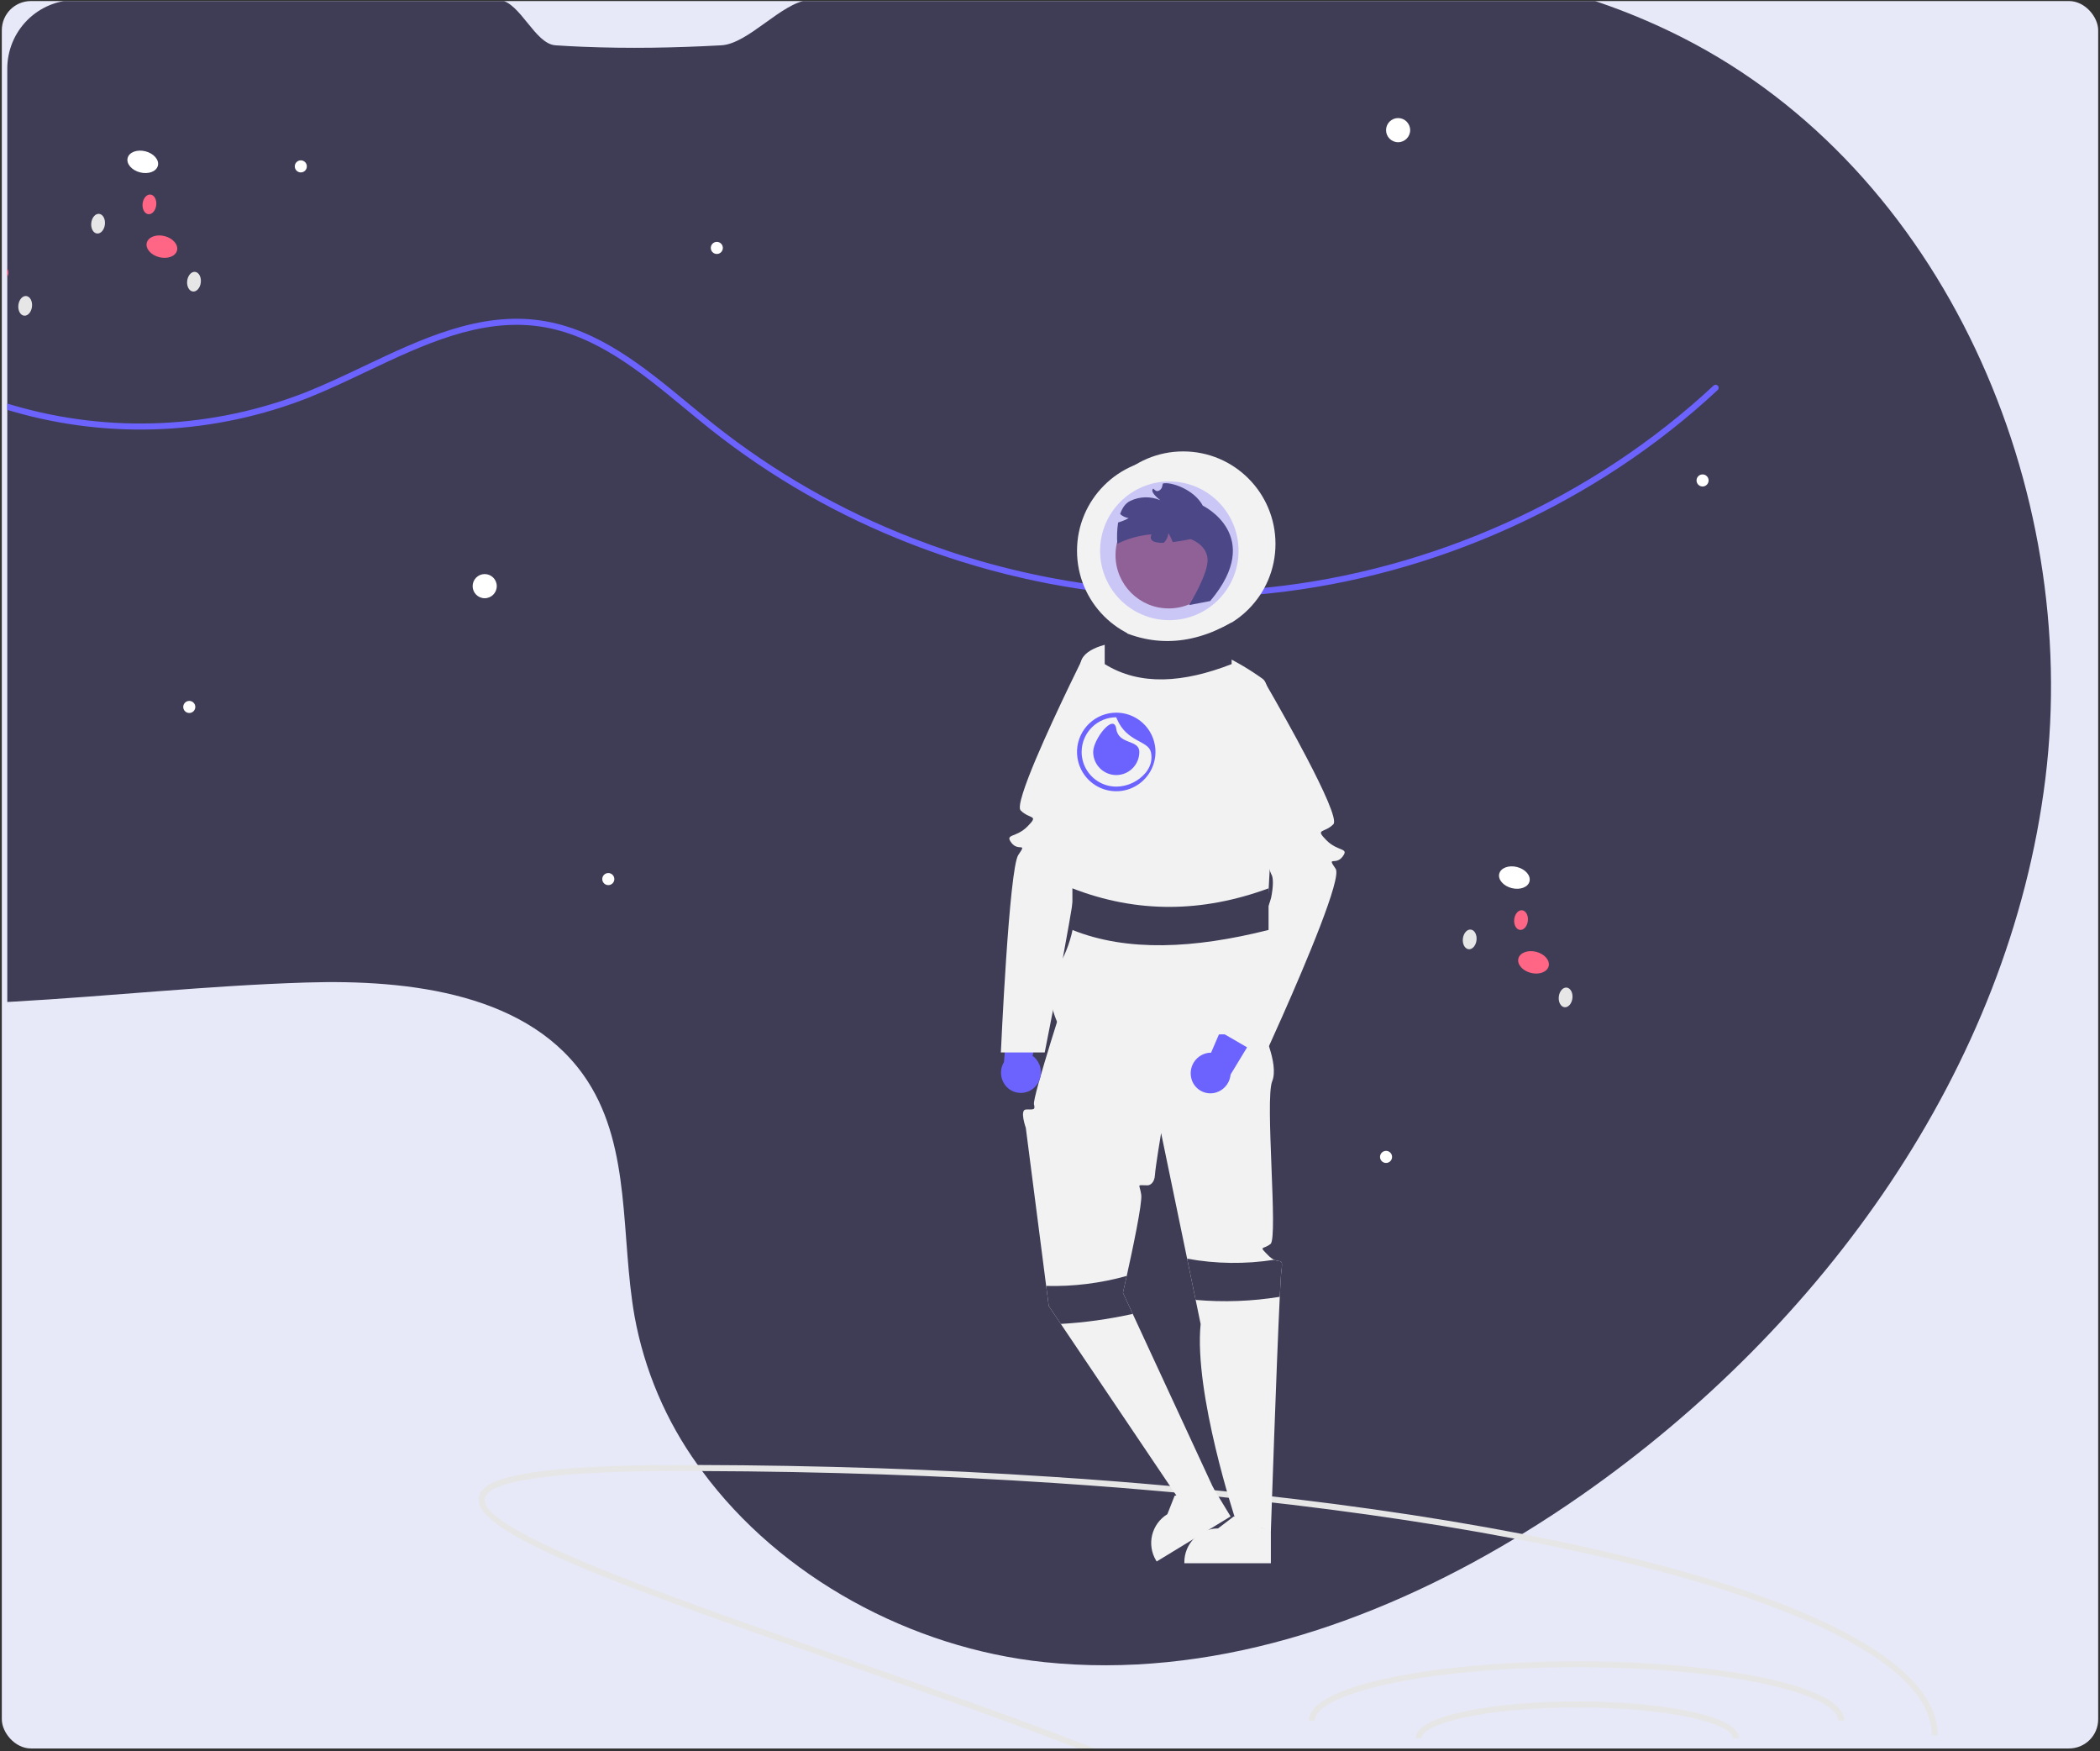 <svg width="577" height="481" viewBox="0 0 577 481" fill="none" xmlns="http://www.w3.org/2000/svg">
<rect x="0" y="0" width="577" height="481" fill="#333333" stroke="none"/>
<g clip-path="url(#clip0_1260_8834)">
<rect x="0.5" y="0.289" width="576" height="480" rx="8" fill="#E7E9F8"/>
<path d="M562.002 213.815C552.145 293.717 500.643 364.552 434.711 410.608C429.361 414.35 423.878 417.939 418.262 421.376C417.558 421.807 416.854 422.239 416.15 422.662C376.972 446.204 332.087 461.285 286.996 456.582C250.361 452.766 214.388 433.247 192.919 404.088C192.513 403.541 192.107 402.977 191.718 402.421C182.972 390.272 177.042 376.324 174.357 361.591C170.498 339.782 173.496 315.667 161.502 297.06C145.947 272.92 112.634 268.988 83.967 269.893C57.172 270.73 30.418 273.634 3.657 275.144C3.11 275.177 2.555 275.202 2 275.235V18.822C2.006 13.832 3.988 9.048 7.511 5.52C11.034 1.991 15.811 0.006 20.794 0H137.358C142.999 0.738 146.991 12.07 152.615 12.443C155.05 12.609 157.483 12.742 159.912 12.841C172.693 13.372 185.456 13.148 198.204 12.443C205.65 12.037 214.753 0.68 222.191 0H437.428C439.035 0.531 440.625 1.087 442.216 1.659C449.068 4.132 455.762 7.024 462.26 10.319C533.956 46.728 571.859 133.914 562.002 213.815Z" fill="#3F3D56"/>
<path d="M471.959 107.128C438.588 138.236 394.382 158.194 348.976 162.981C344.52 163.454 340.053 163.777 335.574 163.951C334.58 163.993 333.586 164.018 332.584 164.043C330.961 164.084 329.329 164.101 327.706 164.101C325.759 164.101 323.813 164.073 321.866 164.018C310.599 163.689 299.376 162.46 288.304 160.343C287.898 160.26 287.501 160.185 287.095 160.102C285.347 159.762 283.605 159.397 281.868 159.007C278.539 158.269 275.226 157.451 271.929 156.552C270.861 156.262 269.792 155.963 268.724 155.648C267.191 155.208 265.667 154.743 264.143 154.271C263.572 154.088 263 153.914 262.429 153.723C261.849 153.541 261.269 153.35 260.689 153.151C257.153 151.989 253.646 150.728 250.17 149.368C230.374 141.708 211.841 131.107 195.197 117.92C192.894 116.087 190.559 114.162 188.306 112.296C176.196 102.291 163.673 91.947 148.407 89.691C131.924 87.26 116.088 94.776 100.781 102.042C95.588 104.506 90.22 107.053 84.911 109.185C58.993 119.409 30.43 120.777 3.657 113.075C3.102 112.926 2.547 112.76 2 112.594V110.861C2.547 111.026 3.102 111.192 3.657 111.35C30.206 119.091 58.569 117.786 84.298 107.642C89.558 105.535 94.909 102.996 100.077 100.541C115.607 93.166 131.668 85.543 148.647 88.048C164.368 90.371 177.074 100.864 189.358 111.018C191.611 112.876 193.938 114.801 196.224 116.626C212.758 129.728 231.171 140.257 250.841 147.858H250.849C254.179 149.152 257.55 150.372 260.938 151.5C261.426 151.658 261.915 151.815 262.404 151.981C262.951 152.155 263.505 152.329 264.052 152.504C265.452 152.952 266.854 153.377 268.26 153.781C269.635 154.196 271.018 154.589 272.409 154.959H272.418C275.979 155.93 279.563 156.806 283.169 157.589C284.801 157.954 286.432 158.286 288.081 158.601C288.437 158.676 288.801 158.742 289.166 158.808C299.788 160.816 310.549 161.997 321.353 162.342H321.361C325.113 162.458 328.86 162.472 332.601 162.384C333.578 162.359 334.547 162.326 335.516 162.292C339.749 162.126 343.976 161.828 348.197 161.396H348.206C393.471 156.759 437.569 136.917 470.833 105.908C470.995 105.76 471.208 105.681 471.428 105.69C471.647 105.699 471.854 105.795 472.003 105.956C472.152 106.117 472.231 106.331 472.223 106.551C472.214 106.77 472.12 106.978 471.959 107.128Z" fill="#6C63FF"/>
<path d="M2.257 75.439C2.206 75.651 2.119 75.853 2 76.036V73.722C2.302 74.24 2.394 74.855 2.257 75.439Z" fill="#FF6584"/>
<path d="M8.792 84.225C8.959 82.736 8.255 81.434 7.22 81.319C6.185 81.203 5.212 82.316 5.046 83.806C4.879 85.296 5.583 86.597 6.618 86.713C7.653 86.829 8.626 85.715 8.792 84.225Z" fill="#E6E6E6"/>
<path d="M11.098 101.818C11.264 100.329 10.56 99.027 9.525 98.912C8.49 98.796 7.517 99.909 7.351 101.399C7.185 102.889 7.889 104.19 8.923 104.306C9.958 104.422 10.931 103.308 11.098 101.818Z" fill="#3F3D56"/>
<path d="M420.25 242.116C420.655 240.517 419.122 238.748 416.826 238.165C414.531 237.583 412.342 238.407 411.937 240.006C411.533 241.605 413.065 243.374 415.361 243.957C417.656 244.539 419.845 243.715 420.25 242.116Z" fill="white"/>
<path d="M392.218 241.935C392.623 240.336 391.09 238.567 388.795 237.984C386.499 237.402 384.31 238.226 383.906 239.825C383.501 241.424 385.034 243.193 387.329 243.776C389.625 244.358 391.814 243.534 392.218 241.935Z" fill="#3F3D56"/>
<path d="M425.511 265.408C425.915 263.809 424.383 262.04 422.087 261.458C419.792 260.875 417.603 261.699 417.198 263.299C416.793 264.898 418.326 266.667 420.622 267.249C422.917 267.832 425.106 267.008 425.511 265.408Z" fill="#FF6584"/>
<path d="M432.045 274.191C432.211 272.702 431.507 271.4 430.472 271.285C429.438 271.169 428.464 272.282 428.298 273.772C428.132 275.262 428.836 276.563 429.871 276.679C430.905 276.795 431.879 275.681 432.045 274.191Z" fill="#E6E6E6"/>
<path d="M434.35 291.784C434.516 290.295 433.812 288.993 432.778 288.877C431.743 288.762 430.769 289.875 430.603 291.365C430.437 292.854 431.141 294.156 432.176 294.272C433.21 294.387 434.184 293.274 434.35 291.784Z" fill="#3F3D56"/>
<path d="M405.691 258.257C405.858 256.768 405.153 255.466 404.119 255.35C403.084 255.235 402.111 256.348 401.944 257.838C401.778 259.328 402.482 260.629 403.517 260.745C404.552 260.861 405.525 259.747 405.691 258.257Z" fill="#E6E6E6"/>
<path d="M419.798 252.949C419.964 251.46 419.26 250.158 418.226 250.043C417.191 249.927 416.218 251.04 416.051 252.53C415.885 254.02 416.589 255.321 417.624 255.437C418.659 255.553 419.632 254.439 419.798 252.949Z" fill="#FF6584"/>
<path d="M402.419 238.61C402.585 237.12 401.881 235.819 400.846 235.703C399.812 235.587 398.838 236.701 398.672 238.19C398.506 239.68 399.21 240.981 400.245 241.097C401.279 241.213 402.253 240.099 402.419 238.61Z" fill="#3F3D56"/>
<path d="M43.381 45.514C43.786 43.914 42.253 42.146 39.958 41.563C37.662 40.98 35.473 41.804 35.069 43.404C34.664 45.003 36.197 46.772 38.492 47.355C40.788 47.937 42.977 47.113 43.381 45.514Z" fill="white"/>
<path d="M15.35 45.333C15.754 43.733 14.221 41.965 11.926 41.382C9.631 40.799 7.442 41.624 7.037 43.223C6.632 44.822 8.165 46.591 10.46 47.174C12.756 47.756 14.945 46.932 15.35 45.333Z" fill="#3F3D56"/>
<path d="M48.642 68.806C49.047 67.207 47.514 65.438 45.218 64.855C42.923 64.273 40.734 65.097 40.329 66.696C39.925 68.296 41.458 70.064 43.753 70.647C46.048 71.23 48.237 70.405 48.642 68.806Z" fill="#FF6584"/>
<path d="M55.176 77.589C55.342 76.1 54.638 74.798 53.604 74.682C52.569 74.567 51.596 75.68 51.429 77.17C51.263 78.659 51.967 79.961 53.002 80.077C54.036 80.192 55.01 79.079 55.176 77.589Z" fill="#E6E6E6"/>
<path d="M57.481 95.182C57.648 93.692 56.944 92.391 55.909 92.275C54.874 92.159 53.901 93.273 53.734 94.763C53.568 96.252 54.272 97.554 55.307 97.669C56.342 97.785 57.315 96.671 57.481 95.182Z" fill="#3F3D56"/>
<path d="M28.823 61.655C28.989 60.165 28.285 58.864 27.25 58.748C26.215 58.632 25.242 59.746 25.076 61.236C24.91 62.725 25.614 64.027 26.648 64.142C27.683 64.258 28.657 63.145 28.823 61.655Z" fill="#E6E6E6"/>
<path d="M42.93 56.347C43.096 54.858 42.392 53.556 41.357 53.44C40.322 53.325 39.349 54.438 39.183 55.928C39.017 57.417 39.721 58.719 40.755 58.835C41.79 58.95 42.763 57.837 42.93 56.347Z" fill="#FF6584"/>
<path d="M25.55 42.007C25.716 40.518 25.012 39.216 23.978 39.1C22.943 38.985 21.97 40.098 21.803 41.588C21.637 43.078 22.341 44.379 23.376 44.495C24.411 44.611 25.384 43.497 25.55 42.007Z" fill="#3F3D56"/>
<path d="M133.177 164.329C135.007 164.329 136.491 162.843 136.491 161.011C136.491 159.178 135.007 157.693 133.177 157.693C131.348 157.693 129.864 159.178 129.864 161.011C129.864 162.843 131.348 164.329 133.177 164.329Z" fill="white"/>
<path d="M52.006 195.852C52.921 195.852 53.662 195.109 53.662 194.193C53.662 193.276 52.921 192.534 52.006 192.534C51.091 192.534 50.349 193.276 50.349 194.193C50.349 195.109 51.091 195.852 52.006 195.852Z" fill="white"/>
<path d="M380.834 319.454C381.749 319.454 382.491 318.711 382.491 317.795C382.491 316.879 381.749 316.136 380.834 316.136C379.919 316.136 379.178 316.879 379.178 317.795C379.178 318.711 379.919 319.454 380.834 319.454Z" fill="white"/>
<path d="M167.137 243.136C168.052 243.136 168.794 242.393 168.794 241.477C168.794 240.56 168.052 239.818 167.137 239.818C166.222 239.818 165.48 240.56 165.48 241.477C165.48 242.393 166.222 243.136 167.137 243.136Z" fill="white"/>
<path d="M196.955 69.761C197.87 69.761 198.612 69.018 198.612 68.102C198.612 67.185 197.87 66.443 196.955 66.443C196.04 66.443 195.299 67.185 195.299 68.102C195.299 69.018 196.04 69.761 196.955 69.761Z" fill="white"/>
<path d="M467.804 133.636C468.718 133.636 469.46 132.893 469.46 131.977C469.46 131.06 468.718 130.318 467.804 130.318C466.889 130.318 466.147 131.06 466.147 131.977C466.147 132.893 466.889 133.636 467.804 133.636Z" fill="white"/>
<path d="M82.652 47.363C83.567 47.363 84.309 46.62 84.309 45.704C84.309 44.788 83.567 44.045 82.652 44.045C81.737 44.045 80.996 44.788 80.996 45.704C80.996 46.62 81.737 47.363 82.652 47.363Z" fill="white"/>
<path d="M384.147 39.068C385.977 39.068 387.46 37.582 387.46 35.75C387.46 33.917 385.977 32.431 384.147 32.431C382.317 32.431 380.834 33.917 380.834 35.75C380.834 37.582 382.317 39.068 384.147 39.068Z" fill="white"/>
<path d="M532.407 476.657H530.751C530.751 467.084 521.797 457.718 504.13 448.817C486.843 440.107 462.061 432.276 430.487 425.549C425.816 424.553 421.036 423.591 416.15 422.662C390.87 417.85 362.783 413.91 332.7 410.915C326.48 410.293 320.171 409.715 313.774 409.182C311.703 408.999 309.616 408.833 307.52 408.659C301.697 408.203 295.814 407.777 289.87 407.382C258.842 405.324 226.266 404.204 192.919 404.088C190.956 404.072 188.985 404.072 187.013 404.072C143.586 404.072 133.78 408.178 133.2 411.629C131.717 420.356 181.944 437.884 230.515 454.848C284.279 473.613 339.533 492.908 358.352 509.341C358.99 509.897 359.586 510.453 360.141 511H357.863C357.259 510.453 356.604 509.897 355.909 509.341C336.038 493.447 280.303 473.986 229.968 456.408C167.897 434.74 129.936 420.97 131.56 411.347C132.264 407.183 139.205 402.413 187.013 402.413C188.579 402.413 190.153 402.413 191.718 402.421C225.056 402.512 257.633 403.607 288.693 405.648C294.765 406.038 300.775 406.469 306.725 406.942C308.937 407.116 311.14 407.29 313.335 407.481C319.895 408.029 326.369 408.62 332.758 409.256C363.636 412.326 392.436 416.39 418.262 421.376C422.536 422.206 426.727 423.057 430.835 423.931C496.336 437.884 532.407 456.607 532.407 476.657Z" fill="#E6E6E6"/>
<path d="M506.733 472.658H505.076C505.076 465.573 476.179 457.988 433.161 457.988C390.143 457.988 361.246 465.573 361.246 472.658H359.589C359.589 462.436 396.996 456.329 433.161 456.329C469.326 456.329 506.733 462.436 506.733 472.658Z" fill="#E6E6E6"/>
<path d="M477.828 477.483H476.172C476.172 473.481 458.607 469.023 433.402 469.023C408.197 469.023 390.632 473.481 390.632 477.483H388.976C388.976 470.91 411.865 467.364 433.402 467.364C454.939 467.364 477.828 470.91 477.828 477.483Z" fill="#E6E6E6"/>
<path d="M325.091 174.802C339.098 174.802 350.454 163.43 350.454 149.401C350.454 135.372 339.098 124 325.091 124C311.084 124 299.729 135.372 299.729 149.401C299.729 163.43 311.084 174.802 325.091 174.802Z" fill="#F2F2F2"/>
<path d="M321.287 176.708C335.294 176.708 346.649 165.335 346.649 151.306C346.649 137.278 335.294 125.905 321.287 125.905C307.28 125.905 295.924 137.278 295.924 151.306C295.924 165.335 307.28 176.708 321.287 176.708Z" fill="#F2F2F2"/>
<path d="M349.185 429.414L325.413 429.414V429.113C325.413 426.655 326.388 424.298 328.123 422.56C329.858 420.822 332.212 419.846 334.665 419.846L339.008 416.546L347.11 419.846L349.185 419.846L349.185 429.414Z" fill="#F2F2F2"/>
<path d="M338.119 416.555L317.808 428.927L317.652 428.67C316.376 426.57 315.986 424.049 316.567 421.661C317.148 419.273 318.652 417.214 320.748 415.937L322.747 410.858L331.381 409.46L333.154 408.38L338.119 416.555Z" fill="#F2F2F2"/>
<path d="M352.083 349.099C351.975 349.861 351.817 352.452 351.633 356.224C350.739 374.513 349.185 420.559 349.185 420.559L339.503 417.543C339.503 417.543 327.989 382.756 329.891 363.705L328.521 357.075L326.175 345.746V345.74L319.029 311.239C319.029 311.239 317.463 320.586 317.336 322.777C317.209 324.968 315.941 325.603 315.307 325.603C312.131 325.603 313.107 325.038 313.57 328.181C313.906 330.442 311.154 343.403 309.582 350.49C308.973 353.246 308.542 355.113 308.542 355.113L311.23 360.917L333.518 409.052L325.091 413.574L291.473 363.673L288.157 358.752L287.447 353.233L281.854 309.816C281.854 309.816 280.11 304.907 281.854 304.78C283.604 304.647 284.593 305.2 284.099 303.339C283.604 301.472 293.749 270.355 293.749 270.355L346.376 281.786C346.376 281.786 351.563 292.112 349.547 297.027C347.524 301.942 351.202 340.006 349.103 341.695C347.01 343.384 345.66 342.031 348.551 344.933C348.994 345.396 349.515 345.774 350.092 346.051C351.88 346.864 352.59 345.543 352.083 349.099Z" fill="#F2F2F2"/>
<path d="M321.122 167.131C329.195 167.131 335.74 160.576 335.74 152.49C335.74 144.404 329.195 137.849 321.122 137.849C313.048 137.849 306.503 144.404 306.503 152.49C306.503 160.576 313.048 167.131 321.122 167.131Z" fill="#A0616A"/>
<path d="M332.514 165.1L326.719 166.211C326.719 166.211 332.108 157.498 331.791 153.51C331.474 149.522 327.137 148.094 327.137 148.094C327.137 148.094 324.734 148.614 322.204 148.907C321.901 148.052 321.508 147.232 321.031 146.462C320.937 147.457 320.497 148.387 319.788 149.091C318.861 149.17 317.927 149.062 317.043 148.773C316.041 148.316 316.06 147.522 316.39 146.779C313.124 147.049 309.938 147.926 306.993 149.364C306.847 147.414 306.921 145.454 307.215 143.521C307.354 143.483 307.494 143.439 307.633 143.394C308.497 143.121 309.331 142.757 310.119 142.309C309.242 142.192 308.422 141.806 307.773 141.204C308.305 139.641 309.155 138.289 310.493 137.628C311.784 136.996 313.195 136.649 314.631 136.611C316.068 136.572 317.496 136.844 318.818 137.406C318.818 137.406 315.718 135.139 316.859 134.212C316.935 134.288 317.011 134.358 317.093 134.428C317.201 134.517 317.322 134.612 317.436 134.701C318.14 135.272 319.192 134.466 319.332 133.602C319.347 133.493 319.368 133.385 319.395 133.278C319.414 133.19 319.44 133.101 319.465 133.018C319.486 132.945 319.512 132.873 319.541 132.802C321.652 132.294 328.037 134.358 330.491 138.905C330.491 138.905 347.643 147.16 332.514 165.1Z" fill="#3F3D56"/>
<path d="M327.218 295.636C327.007 294.174 327.373 292.686 328.24 291.49C329.107 290.295 330.406 289.485 331.86 289.233C332.156 289.187 332.456 289.165 332.756 289.168L348.041 253.618L358.527 261.502L338.111 295.18C338.002 296.425 337.485 297.599 336.64 298.518C335.795 299.437 334.67 300.051 333.441 300.262C332.74 300.376 332.024 300.35 331.333 300.187C330.642 300.023 329.99 299.725 329.414 299.309C328.838 298.893 328.35 298.368 327.977 297.763C327.604 297.158 327.353 296.485 327.24 295.783C327.232 295.734 327.225 295.685 327.218 295.636Z" fill="#6C63FF"/>
<path d="M284.399 298.534C285.428 297.475 286.003 296.055 286.003 294.577C286.002 293.099 285.425 291.68 284.396 290.621C284.183 290.41 283.953 290.216 283.709 290.042L292.177 252.276L279.066 252.493L275.849 291.76C275.207 292.831 274.938 294.085 275.083 295.326C275.228 296.568 275.779 297.726 276.651 298.62C277.151 299.124 277.746 299.524 278.401 299.798C279.056 300.072 279.759 300.214 280.469 300.216C281.179 300.218 281.882 300.08 282.539 299.81C283.195 299.539 283.792 299.142 284.296 298.641C284.331 298.606 284.365 298.57 284.399 298.534Z" fill="#6C63FF"/>
<path d="M368.886 235.315C366.984 237.855 364.447 234.991 366.984 238.648C368.727 241.163 358.734 264.735 352.337 279.176C349.445 285.71 347.283 290.378 347.283 290.378L336.498 284.123L335.236 283.393C335.236 283.393 345.127 258.461 348.31 249.501C348.837 248.015 349.185 246.967 349.268 246.548C349.864 243.57 349.94 241.017 349.268 240.071C349.109 239.718 348.973 239.355 348.862 238.985C347.588 235.245 343.707 222.614 340.074 210.669C339.015 207.164 337.969 203.722 337.018 200.578C334.577 192.507 332.744 186.417 332.744 186.417L347.328 187.052C347.328 187.052 347.569 187.459 347.993 188.195C349.008 189.948 351.088 193.561 353.497 197.905C355.234 201.029 357.149 204.541 358.956 207.996C363.56 216.784 367.523 225.249 366.35 226.424C363.813 228.964 361.22 227.523 364.416 230.78C367.618 234.044 370.788 232.774 368.886 235.315Z" fill="#F2F2F2"/>
<path d="M351.447 269.086C347.643 265.314 348.347 248.123 348.347 248.123C348.347 248.123 352.132 190.399 347.009 186.532C343.466 183.971 339.697 181.741 335.748 179.87C335.519 179.769 335.399 179.712 335.399 179.712L332.127 170.472L311.97 169.424L308.451 176.27C308.451 176.27 307.9 176.308 307.037 176.428C303.816 176.873 296.246 178.448 296.918 183.357C297.767 189.58 291.769 227.802 289.943 229.714C288.117 231.625 288.599 238.611 293.113 243.049C297.628 247.488 294.381 259.56 291.211 264.64C289.308 267.75 288.43 271.38 288.7 275.017C288.7 275.017 291.211 288.772 297.552 284.326C299.968 282.631 303.398 282.415 307.526 282.726C307.566 282.729 307.609 282.734 307.65 282.737L307.526 283.361C313.257 283.787 320.34 285.228 327.917 285.146L327.693 284.508C327.768 284.507 327.842 284.511 327.917 284.51C329.198 284.498 330.485 284.441 331.791 284.326C343.09 283.342 348.08 286.454 349.545 283.056C351.01 279.659 355.251 272.858 351.447 269.086Z" fill="#F2F2F2"/>
<path opacity="0.3" d="M321.287 170.357C331.792 170.357 340.308 161.828 340.308 151.306C340.308 140.785 331.792 132.255 321.287 132.255C310.781 132.255 302.265 140.785 302.265 151.306C302.265 161.828 310.781 170.357 321.287 170.357Z" fill="#6C63FF"/>
<path d="M312.137 180.067C312.137 180.067 309.246 189.681 305.879 200.775C304.82 204.268 303.71 207.907 302.632 211.444C299.113 222.944 295.905 233.308 295.607 233.721C294.935 234.667 295.017 237.22 295.607 240.198C295.728 240.795 295.455 243.119 294.941 246.453C294.269 250.828 293.185 256.937 292.031 263.173C291.112 268.158 290.148 273.219 289.317 277.531C288.017 284.225 287.047 289.108 287.047 289.108H275C275 289.108 277.264 238.49 279.8 234.838C282.336 231.18 279.8 234.044 277.898 231.504C275.995 228.964 279.166 230.234 282.361 226.97C285.557 223.713 282.97 225.154 280.434 222.614C279.496 221.674 281.594 215.686 284.612 208.516C286.02 205.189 287.624 201.601 289.209 198.146C292.487 191.015 295.702 184.455 296.977 181.864C296.977 181.858 296.983 181.851 296.983 181.845L297.554 180.702L312.137 180.067Z" fill="#F2F2F2"/>
<path d="M338.407 182.423C325.168 187.573 313.265 188.46 303.533 182.423V170.992C314.995 177.88 326.624 177.692 338.407 170.992V182.423Z" fill="#3F3D56"/>
<path d="M348.551 255.451C328.092 260.601 309.696 261.489 294.656 255.451V244.021C312.37 250.909 330.342 250.72 348.551 244.021V255.451Z" fill="#3F3D56"/>
<path d="M352.083 349.099C351.975 349.861 351.817 352.452 351.633 356.224C343.994 357.464 336.231 357.75 328.521 357.075L326.175 345.746C334.074 347.19 342.159 347.294 350.092 346.051C351.88 346.864 352.59 345.543 352.083 349.099Z" fill="#3F3D56"/>
<path d="M311.23 360.917C304.729 362.366 298.122 363.288 291.473 363.673L288.157 358.751L287.447 353.233C294.92 353.426 302.381 352.501 309.582 350.49C308.973 353.246 308.542 355.113 308.542 355.113L311.23 360.917Z" fill="#3F3D56"/>
<path d="M313.044 206.554C313.044 208.238 312.376 209.853 311.187 211.044C309.998 212.235 308.385 212.904 306.703 212.904C305.022 212.904 303.409 212.235 302.22 211.044C301.031 209.853 300.363 208.238 300.363 206.554C300.363 203.047 306.069 195.758 306.703 200.204C307.337 204.649 313.044 203.047 313.044 206.554Z" fill="#6C63FF"/>
<path d="M307.393 195.787C307.164 195.768 306.936 195.761 306.701 195.761C303.941 195.765 301.287 196.827 299.285 198.73C297.282 200.633 296.084 203.231 295.935 205.992C295.929 206.176 295.922 206.366 295.922 206.557C295.922 206.817 295.929 207.071 295.954 207.325C296.114 209.586 296.98 211.739 298.43 213.478C299.88 215.218 301.84 216.456 304.033 217.017C306.225 217.578 308.538 217.433 310.643 216.603C312.749 215.773 314.54 214.3 315.762 212.393C316.008 212.016 316.228 211.624 316.422 211.218C317.184 209.626 317.544 207.871 317.471 206.106C317.398 204.342 316.894 202.623 316.002 201.099C315.111 199.576 313.86 198.294 312.359 197.368C310.857 196.442 309.152 195.899 307.393 195.787ZM314.836 212.209C313.842 213.406 312.599 214.373 311.195 215.042C309.79 215.711 308.257 216.066 306.701 216.082C304.385 216.079 302.15 215.231 300.414 213.696C298.677 212.161 297.558 210.046 297.267 207.744C297.216 207.351 297.19 206.954 297.19 206.557C297.189 206.502 297.192 206.447 297.197 206.392C297.24 203.895 298.261 201.516 300.038 199.765C301.816 198.015 304.208 197.033 306.701 197.032C306.759 197.184 306.816 197.33 306.879 197.47C309.586 203.884 315.458 203.401 316.212 206.557C316.577 208.083 316.356 209.69 315.591 211.059C315.376 211.465 315.123 211.85 314.836 212.209Z" fill="#6C63FF"/>
</g>
<defs>
<clipPath id="clip0_1260_8834">
<rect width="576" height="480" fill="white" transform="translate(0.5 0.289)"/>
</clipPath>
</defs>
</svg>
